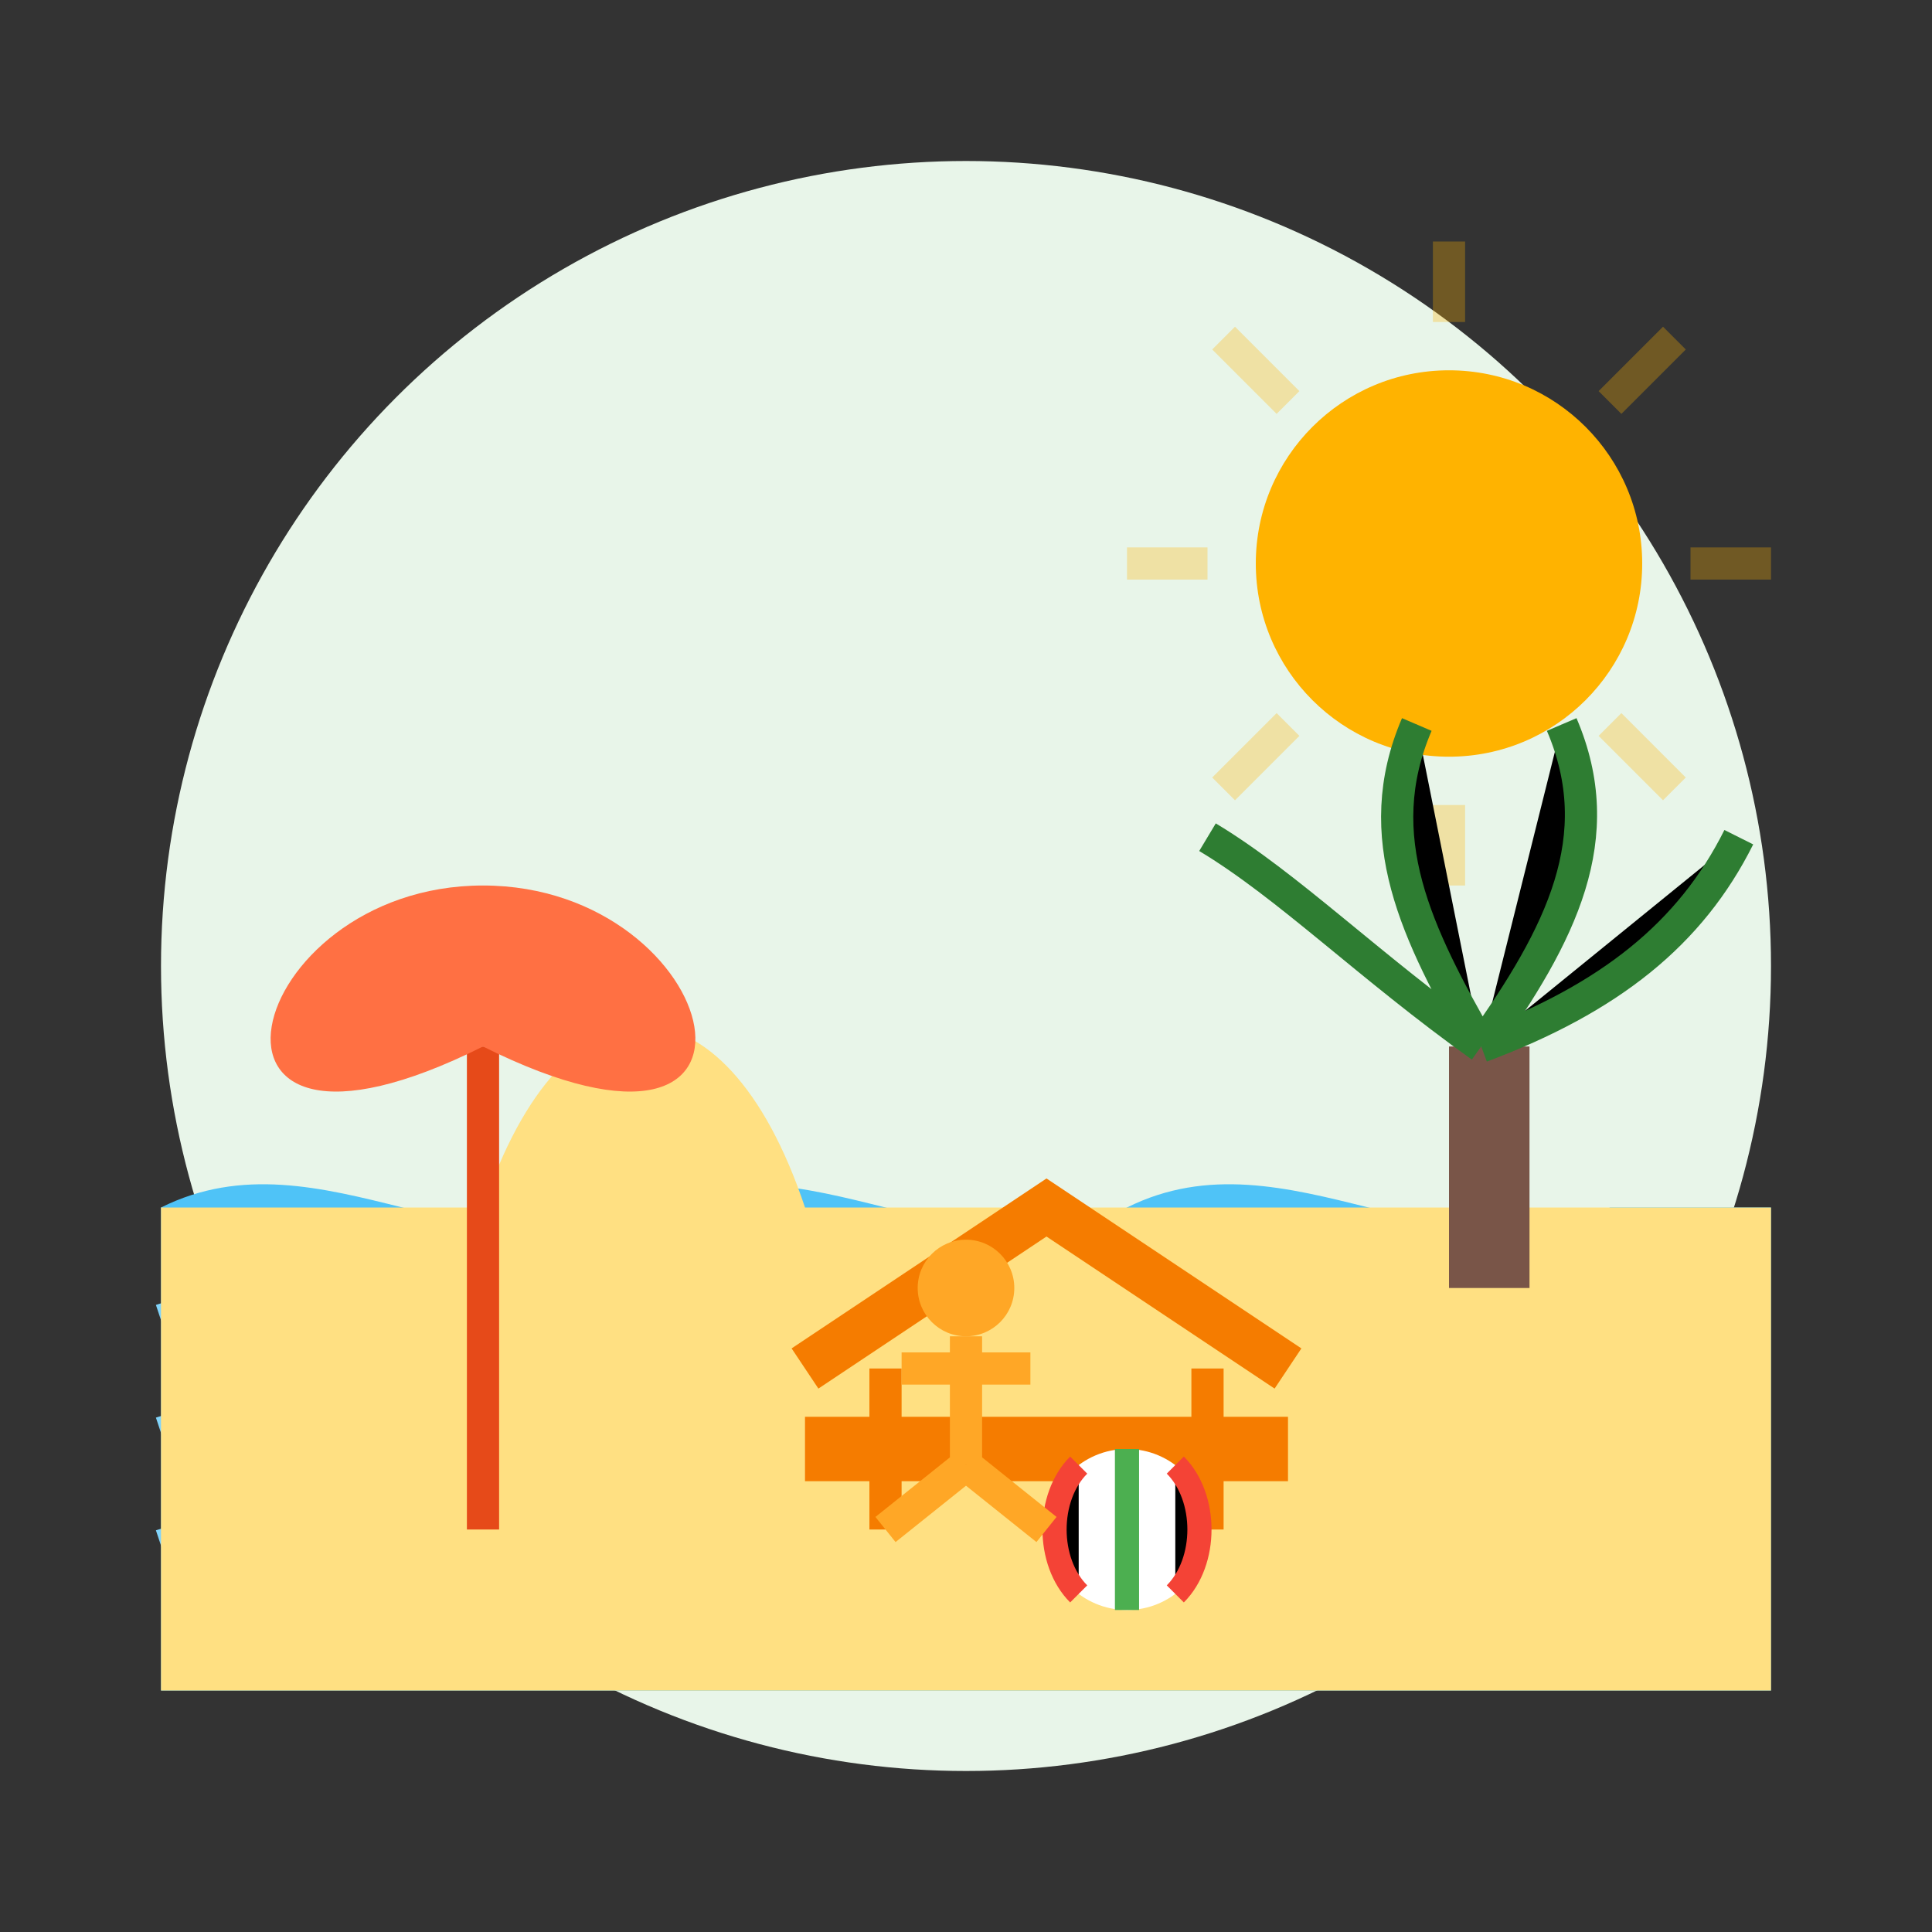 <svg xmlns="http://www.w3.org/2000/svg" width="120" height="120" viewBox="0 0 120 120">
  <rect x="0" y="0" width="120" height="120" fill="#333333" stroke="none"/>
  <!-- Background Circle -->
  <circle cx="60" cy="60" r="50" fill="#e8f5e9" />
  
  <!-- Beach Scene -->
  
  <!-- Sun -->
  <circle cx="90" cy="35" r="12" fill="#ffb300" />
  <g opacity="0.3">
    <line x1="90" y1="15" x2="90" y2="20" stroke="#ffb300" stroke-width="2" />
    <line x1="90" y1="50" x2="90" y2="55" stroke="#ffb300" stroke-width="2" />
    <line x1="70" y1="35" x2="75" y2="35" stroke="#ffb300" stroke-width="2" />
    <line x1="105" y1="35" x2="110" y2="35" stroke="#ffb300" stroke-width="2" />
    <line x1="76" y1="21" x2="80" y2="25" stroke="#ffb300" stroke-width="2" />
    <line x1="100" y1="45" x2="104" y2="49" stroke="#ffb300" stroke-width="2" />
    <line x1="76" y1="49" x2="80" y2="45" stroke="#ffb300" stroke-width="2" />
    <line x1="100" y1="25" x2="104" y2="21" stroke="#ffb300" stroke-width="2" />
  </g>
  
  <!-- Water/Sea -->
  <path d="M10,75 C20,70 30,80 40,75 C50,70 60,80 70,75 C80,70 90,80 100,75 L110,75 L110,105 L10,105 Z" fill="#4fc3f7" />
  <path d="M10,82 C25,77 40,87 55,82 C70,77 85,87 100,82" fill="none" stroke="#81d4fa" stroke-width="2" />
  <path d="M10,89 C25,84 40,94 55,89 C70,84 85,94 100,89" fill="none" stroke="#81d4fa" stroke-width="2" />
  <path d="M10,96 C25,91 40,101 55,96 C70,91 85,101 100,96" fill="none" stroke="#81d4fa" stroke-width="2" />
  
  <!-- Beach/Sand -->
  <path d="M10,75 L30,75 C35,60 45,60 50,75 L110,75 L110,105 L10,105 Z" fill="#ffe082" />
  
  <!-- Beach Chair -->
  <path d="M50,85 L65,75 L80,85" stroke="#f57c00" stroke-width="3" fill="none" />
  <path d="M55,85 L55,95" stroke="#f57c00" stroke-width="2" />
  <path d="M75,85 L75,95" stroke="#f57c00" stroke-width="2" />
  <path d="M50,90 L80,90" stroke="#f57c00" stroke-width="4" />
  
  <!-- Beach Umbrella -->
  <line x1="30" y1="65" x2="30" y2="95" stroke="#e64a19" stroke-width="2" />
  <path d="M30,65 C10,75 15,55 30,55 C45,55 50,75 30,65" fill="#ff7043" />
  
  <!-- Palm Tree -->
  <rect x="90" y="65" width="5" height="15" fill="#795548" />
  <path d="M92,65 C85,60 80,55 75,52 M92,65 C100,62 105,58 108,52 M92,65 C88,58 85,52 88,45 M92,65 C97,58 100,52 97,45" stroke="#2e7d32" stroke-width="2" />
  
  <!-- Beach Ball -->
  <circle cx="70" cy="95" r="5" fill="white" />
  <path d="M67,91 C65,93 65,97 67,99 M73,91 C75,93 75,97 73,99" stroke="#f44336" stroke-width="1.5" />
  <path d="M70,90 L70,100" stroke="#4caf50" stroke-width="1.5" />
  
  <!-- Person Relaxing -->
  <g transform="translate(60, 83)">
    <circle cx="0" cy="-3" r="3" fill="#ffa726" /> <!-- Head -->
    <path d="M0,0 L0,8 M-4,2 L4,2" stroke="#ffa726" stroke-width="2" /> <!-- Body & Arms -->
    <path d="M0,8 L-5,12 M0,8 L5,12" stroke="#ffa726" stroke-width="2" /> <!-- Legs -->
  </g>
</svg>
